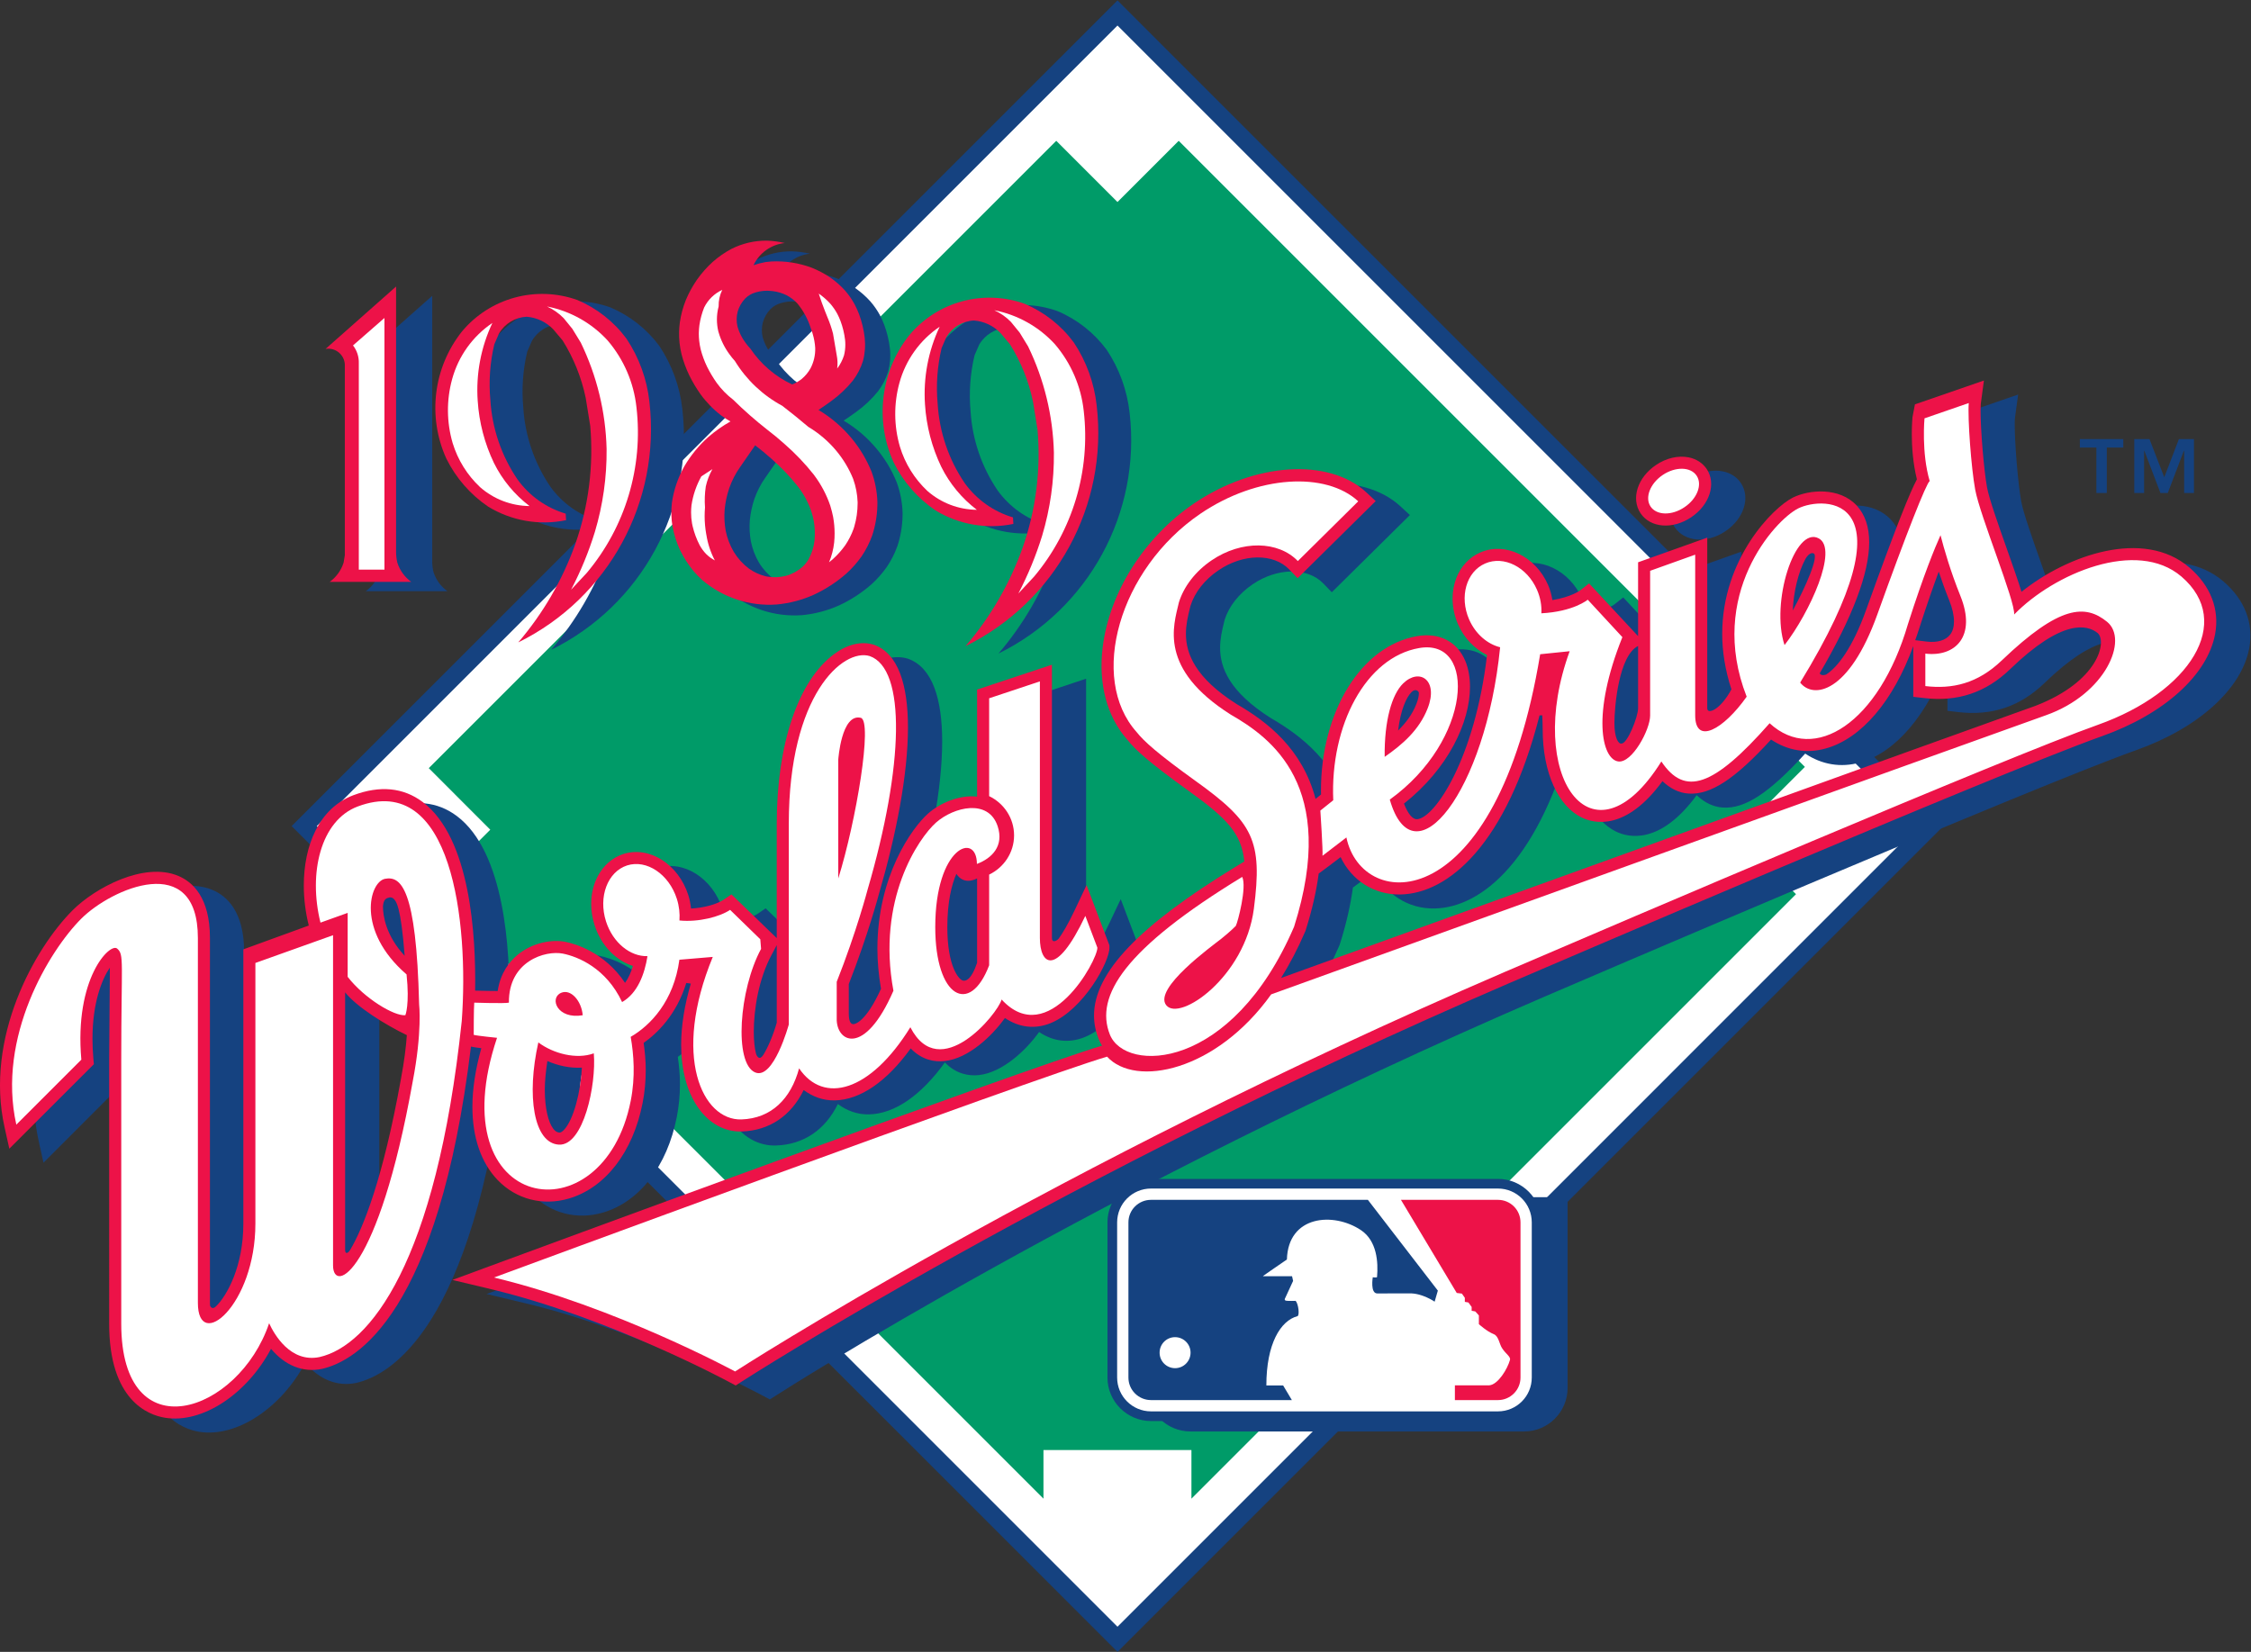 <?xml version="1.0" encoding="UTF-8" standalone="no"?>
<svg
   xmlns:dc="http://purl.org/dc/elements/1.1/"
   xmlns:cc="http://creativecommons.org/ns#"
   xmlns:rdf="http://www.w3.org/1999/02/22-rdf-syntax-ns#"
   xmlns:svg="http://www.w3.org/2000/svg"
   xmlns="http://www.w3.org/2000/svg"
   viewBox="0 0 320 234.867"
   height="234.867"
   width="320"
   xml:space="preserve"
   id="svg2"
   version="1.1"><rect x="0" y="0" width="320" height="234.867" fill="#333333" stroke="none"/><defs
     id="defs6"><clipPath
       id="clipPath20"
       clipPathUnits="userSpaceOnUse"><path
         id="path18"
         d="M 0,1761.53 V 0 h 2400 v 1761.53 z" /></clipPath></defs><g
     transform="matrix(1.333,0,0,-1.333,0,234.867)"
     id="g10"><g
       transform="scale(0.1)"
       id="g12"><g
         id="g14"><g
           clip-path="url(#clipPath20)"
           id="g16"><path
             id="path22"
             style="fill:#154280;fill-opacity:1;fill-rule:nonzero;stroke:none"
             d="m 2308.1,1252.88 15.61,40.72 h 16.07 v -57.48 h -10.46 v 44.97 h -0.33 l -17.15,-44.97 h -7.83 l -17.13,44.97 h -0.28 v -44.97 h -10.47 v 57.48 h 16.19 z m -43.7,31.68 h -17.58 v -48.44 h -11.12 v 48.44 h -17.63 v 9.04 h 46.33 v -9.04" /><path
             id="path24"
             style="fill:#154280;fill-opacity:1;fill-rule:nonzero;stroke:none"
             d="M 1191.75,1761.53 311.012,880.816 1191.75,0 2072.54,880.816 1191.75,1761.53" /><path
             id="path26"
             style="fill:#ffffff;fill-opacity:1;fill-rule:nonzero;stroke:none"
             d="M 1191.75,1734.71 337.867,880.816 1191.75,26.859 2045.68,880.816 1191.75,1734.71" /><path
             id="path28"
             style="fill:#009b68;fill-opacity:1;fill-rule:nonzero;stroke:none"
             d="m 1924.84,943.961 -667.81,667.789 c -24.97,-24.97 -65.28,-65.28 -65.28,-65.28 l -65.28,65.28 -669.2,-669.117 65.585,-65.664 -61.761,-61.817 651.726,-651.711 v 51.879 h 157.8 v -51.879 l 644.73,644.754 -63.16,63.192 72.65,72.574" /><path
             id="path30"
             style="fill:#154280;fill-opacity:1;fill-rule:nonzero;stroke:none"
             d="m 1786.07,1199.55 c 10.49,-15.67 34.15,-17.56 53.93,-4.29 19.81,13.29 27.03,35.89 16.54,51.57 -4.27,6.35 -11.15,10.79 -19.25,12.35 -11.13,2.24 -23.81,-0.73 -34.73,-8.05 -19.79,-13.29 -27.03,-35.93 -16.55,-51.58 h 0.06" /><path
             id="path32"
             style="fill:#154280;fill-opacity:1;fill-rule:nonzero;stroke:none"
             d="m 463.953,595.82 c -18.992,-105.91 -40.246,-158.898 -54.18,-182.148 -2.554,-4.07 -5.265,-4.211 -5.265,0.277 0,39.563 0,201.289 0,274.621 12.254,-15.59 42.832,-34.539 65.801,-45.75 -0.864,-12.308 -2.692,-28.05 -6.356,-47 z m -12.062,194.004 c 1.464,0.196 3.156,-0.472 3.609,-0.804 3.652,-3.016 8.316,-8.18 12.562,-61.5 -20.003,21.468 -23.214,42.55 -23.214,52.878 0.769,9.735 5.988,8.622 7.043,9.426 z M 620.199,615.219 c 11.188,-4.778 24.031,-7.75 36.821,-7.02 -1.114,-24.73 -8.661,-55.539 -19.313,-66.578 -1.281,-1.23 -3.055,-2.73 -4.492,-2.641 -1.727,0.079 -4.074,0.641 -6.797,4.27 -5.188,6.852 -8.988,21.441 -8.988,41.68 0,8.949 1.078,19.3 2.769,30.289 z m 239.223,113.613 1.828,3.316 3.551,6.883 c 0,-43.39 0,-81.312 0,-82.871 -3.711,-13.09 -9.406,-26.398 -14.25,-34.199 -4.051,-6.473 -6.832,-1.973 -7.828,1.25 -1.5,5.519 -2.418,13.668 -2.418,23.391 0,23.707 5.16,56.25 19.117,82.23 z m 196.968,86.129 c 0,0 6.78,-12.766 22.08,-4.879 0,-4.187 0,-84.98 0,-90 -6.55,-19.363 -12.73,-19.473 -14.86,-19.051 -4.38,0.801 -16.9,14.649 -16.9,57.059 0,27.129 4.63,45.523 9.68,56.871 z M 549.758,628.949 c -6.207,-22.25 -9.485,-43.219 -9.485,-62.34 0,-32.648 9.098,-59.75 27.082,-78.371 19.641,-20.468 48.043,-27.797 75.844,-19.578 38.895,11.461 68.309,49.551 78.567,101.809 2.281,11.48 3.39,23.191 3.39,35.293 0,9.41 -0.898,19.047 -2.281,28.898 14.094,9.828 34.902,29.692 45.469,63.871 l 4.855,-0.652 c -6.761,-23.039 -10.347,-45.078 -10.347,-65.07 0,-26.61 5.968,-49.59 17.949,-66.887 11.867,-17.184 28.492,-26.32 46.691,-25.781 29.606,0.918 52.707,16.898 66.051,44.23 9.711,-7.191 20.867,-11.289 33.019,-11.039 27.266,0.457 55.645,20.078 81.118,55.398 12.06,-12.46 25.58,-14.558 36,-13.511 25.86,2.691 51.28,27.383 64.48,45.992 15.06,-10.18 31.9,-12.289 48.72,-5.43 35.23,14.367 63.25,65.891 62.72,80.84 l -0.05,2.16 -24.33,64.141 -12.94,-27.324 c -6.99,-14.688 -12.59,-24.039 -16.86,-29.907 -3.44,-3.382 -7.13,-3.8 -7.13,0.86 v 291.489 l -79.82,-26.58 V 897.359 c -19.2,2.055 -39.97,-7.16 -52.26,-18.086 -17.09,-15.125 -54.046,-66.562 -54.046,-144.125 0,-13.476 1.281,-27.796 3.836,-42.859 -15.816,-34.937 -27.688,-38.148 -30.184,-37.629 -0.996,0.25 -4.218,1 -4.218,11.328 0,0.16 0,0.383 0.054,0.614 0,0 0,26.628 0,30.757 20.528,52.211 32.121,95.938 32.567,97.766 17.699,60.594 30.581,125.336 30.581,175.91 0,45.225 -10.292,79.125 -36.597,88.365 -13.32,4.05 -28.164,0.35 -42.391,-10.19 -38.148,-28.26 -61.011,-95.921 -61.011,-180.874 0,0 0,-64.191 0,-121.957 l -48.27,46.726 -8.679,-5.914 c -6.739,-4.546 -20.504,-8.574 -34.403,-9.211 -0.582,4.801 -1.441,9.543 -2.918,14.286 -10.597,33.043 -41.609,52.718 -69.179,43.89 -11.735,-3.722 -21.559,-12.347 -27.664,-24.156 -4.473,-8.719 -6.743,-18.703 -6.743,-29.051 0,-7.523 1.172,-15.203 3.555,-22.687 6.934,-21.703 22.691,-37.731 40.949,-43.563 -1.894,-6.379 -4.605,-12.711 -8.387,-18.008 -22,32.899 -53.648,41.731 -63.777,43.77 -13.676,2.758 -34.758,-0.52 -51.015,-14.09 -8.489,-6.949 -18.204,-19.141 -21.082,-38.383 -6.774,0 -15.876,0.192 -24.079,0.442 1,57.621 -4.718,162.906 -55.984,201.187 -20.617,15.445 -45.445,17.895 -73.742,7.238 -36.957,-13.953 -52.934,-54.043 -52.934,-96.32 0,-14.285 1.836,-28.801 5.274,-42.695 l -69.77,-25.442 V 441.891 c 0,-45.672 -17.508,-77.02 -29.219,-88.309 -4.105,-4.004 -6.32,0.047 -6.32,1.547 -0.055,0.691 -0.055,1.422 -0.055,2.281 v 389.141 c 0,43.195 -18.484,59.863 -33.961,66.273 C 189.84,827.973 137.711,799.902 113.93,776.211 73.07,735.371 20.012,639.941 41.297,544.672 l 5.094,-22.871 90.152,90.168 -0.535,6 c -0.637,7.402 -0.942,14.363 -0.942,20.972 0,39.008 10.27,63.797 18.485,75.899 0.023,-1.719 0.023,-3.61 0.023,-5.692 0,-6.179 -0.078,-13.898 -0.191,-22.828 l -0.5,-70.082 V 335.051 c 0,-81.68 41.504,-97.289 59.344,-100.231 40.359,-6.601 87.968,25.828 113.273,73.571 14.73,-17.672 33.926,-25.68 54.316,-21.5 36.946,8.429 124.227,58.98 158.903,343.781 2.222,-0.473 6.273,-1.082 11.039,-1.723" /><path
             id="path34"
             style="fill:#154280;fill-opacity:1;fill-rule:nonzero;stroke:none"
             d="m 2207.48,994.227 c -65.72,-23.215 -698.5,-251.918 -804.86,-290.297 9.13,14.609 17.78,30.992 25.74,49.5 l 0.23,0.609 0.25,0.633 c 7.01,22.058 11.5,42.199 13.98,60.594 l 11.79,8.679 c 0,0 5.82,4.493 11.51,8.852 11.89,-24.852 35.73,-40.418 63.98,-39.84 50.82,1.035 112.99,53.219 148.2,191.012 l 2.88,0.023 c 0.25,-5.242 0.46,-10.211 0.46,-14.613 0,-47.441 16.96,-82.313 41.62,-94.328 13.37,-6.547 47.08,-14.535 86.17,38.726 8.43,-7.929 17.65,-12.515 27.91,-13.172 23.41,-1.589 49.43,15.418 87.83,57.563 17.64,-11.789 37.95,-15.262 58.37,-9.543 38.23,10.652 72.18,50.992 93.36,109.245 0,-3.96 0,-54.07 0,-54.07 l 11.34,-1.36 c 35.73,-4.217 65.97,5.74 91.97,30.82 55.59,53.77 82.03,47.69 93.46,38.4 9.93,-9.2 0.7,-51.52 -66.19,-77.433 z m -657.89,13.593 c 0,-2.69 -0.54,-6.55 -2.58,-11.64 -4.41,-11.325 -11.56,-20.45 -19.6,-28.356 2.71,22.137 8.93,35.536 14.36,41.056 4.72,4.69 8.16,0.19 7.82,-1.06 z m 233.77,50.16 v -66.41 c 0,-9.269 -11.49,-38.09 -17.7,-37.625 -3.14,-0.828 -7.49,5.797 -7.49,21.672 0,18.11 4.8,72.293 25.19,82.363 z m 187.19,98.73 c 6,-2.46 -8.51,-35.98 -22.25,-60.8 0.9,19.92 6.01,40.75 13.27,54.29 0,0 4.33,8.52 8.98,6.51 z m 113.05,-78.78 c 7.97,25.02 14.85,44.39 20.43,59.37 3.19,-9.6 6.79,-19.81 11.12,-30.6 3.44,-8.43 5.16,-16.09 5.16,-22.5 0,-5.69 -1.36,-10.49 -4.11,-14.06 -4.72,-6.09 -13.75,-8.83 -24.94,-7.49 0,0 -9.23,1.15 -12.31,1.52 1.58,4.6 3.25,8.99 4.65,13.76 z m -106.55,-49.05 c 35.01,59.92 52.79,106.75 52.79,139.68 0,16.43 -4.38,29.47 -13.09,38.93 -18.62,20.3 -51.19,17.3 -68.39,8.7 -21.14,-10.51 -75.28,-65.1 -75.28,-145.28 0,-18.47 3.09,-38.29 9.9,-59.2 -11.74,-21.808 -25.8,-27.355 -25.8,-20.194 v 182.094 l -73.82,-26.35 v -78.81 l -52.22,56.28 -9.51,-7.46 c -0.11,-0.11 -9.46,-7.08 -29.6,-10.23 -0.95,5.43 -2.33,10.87 -4.61,16.03 -13.4,30.7 -45.83,46.22 -72.29,34.68 -11.55,-5.03 -20.65,-14.68 -25.53,-27.19 -2.72,-6.91 -4.05,-14.32 -4.05,-21.95 0,-9.18 1.94,-18.52 5.83,-27.43 6.49,-14.82 17.69,-26.33 30.95,-32.79 -13.01,-110.171 -55.42,-173.452 -74.4,-175.12 -4.97,-0.465 -10.04,5.753 -14.2,16.566 47.19,37.363 70.4,86.859 70.4,124.594 0,10.28 -1.71,19.73 -5.1,27.71 -8.63,20.59 -27.79,30.44 -51.27,26.36 -59.61,-10.34 -102.56,-80.285 -102.56,-164.785 0,-1.399 0.06,-2.758 0.09,-4.11 -1.45,-1.167 -3.66,-2.914 -5.85,-4.742 -13.99,53.149 -51.25,82.172 -84.04,101.114 -44.27,28.023 -54.21,53.823 -54.21,75.023 0,9.87 2.14,18.72 3.99,26.35 0,0 0.61,2.47 0.84,3.49 4.57,14.43 15.15,27.86 29.82,37.87 26.3,17.92 58.73,18.29 75.43,0.91 l 9.05,-9.37 83.28,82.34 -9.9,9.15 c -40.21,37.29 -119.49,32.08 -184.41,-12.04 v 0 c -52.59,-35.92 -89.74,-94.56 -96.9,-153.08 -4.75,-39.08 4.58,-74.011 26.22,-98.511 8.54,-10.812 22.64,-23.863 66.16,-55.097 40.36,-29.039 55.85,-45.278 58.64,-74.844 -3.46,-2.168 -8.89,-5.469 -8.89,-5.469 -103.1,-62.84 -151.31,-113.051 -151.31,-158.847 0,-8.493 1.63,-16.813 4.88,-25.032 0.97,-2.461 2.19,-4.82 3.64,-7.039 C 1124.64,605.449 582.008,405.012 558.777,396.5 l -39.859,-14.738 41.336,-9.871 C 686.258,341.82 813.016,273.57 814.262,272.879 l 6.707,-3.578 6.445,4.078 c 3.324,2.172 340.926,219.242 818.166,424.84 21.22,9.16 521.17,223.969 632.47,263.554 66.36,23.559 112.63,65.277 120.71,108.917 4.91,26.46 -4.88,51.63 -27.52,71.08 -48.63,41.69 -129.64,13.48 -178.97,-26.03 -3.4,11.13 -8.66,26.19 -15.97,46.83 -8.66,24.59 -18.53,52.35 -20.76,64.62 -3.44,18.95 -6.91,61.55 -6.91,81.86 0,2.83 0.06,5.19 0.23,7 l 3.41,25.07 -18.59,-6.41 -55.03,-19.03 -2.64,-13.67 c -0.03,-0.69 -0.7,-7.8 -0.7,-18.24 0,-12.86 1.17,-30.84 5.41,-48.04 -7.18,-13.49 -21.25,-47.72 -54.24,-139.54 -14.3,-39.9 -30.12,-60.76 -42.6,-68.69 -5.72,-1.86 -6.83,1.38 -6.83,1.38" /><path
             id="path36"
             style="fill:#ed1248;fill-opacity:1;fill-rule:nonzero;stroke:none"
             d="m 1749.62,1214.45 c 10.49,-15.62 34.18,-17.5 53.93,-4.25 19.8,13.24 27.02,35.94 16.54,51.55 -4.28,6.37 -11.14,10.79 -19.26,12.38 -11.12,2.19 -23.8,-0.73 -34.68,-8.1 -19.81,-13.21 -27.02,-35.91 -16.53,-51.58 v 0" /><path
             id="path38"
             style="fill:#ed1248;fill-opacity:1;fill-rule:nonzero;stroke:none"
             d="m 427.508,610.719 c -18.985,-105.867 -40.235,-158.848 -54.18,-182.098 -2.555,-4.051 -5.277,-4.269 -5.277,0.231 0,39.589 0,201.347 0,274.668 12.289,-15.59 42.832,-34.571 65.832,-45.692 -0.883,-12.398 -2.742,-28.066 -6.375,-47.109 z m -12.074,194.062 c 1.5,0.215 3.222,-0.5 3.578,-0.804 3.695,-3.032 8.347,-8.215 12.57,-61.516 -19.973,21.426 -23.191,42.566 -23.191,52.891 0.781,9.738 5.929,8.601 7.043,9.429 z m 168.32,-174.582 c 11.176,-4.828 24.019,-7.769 36.808,-7.019 -1.113,-24.719 -8.66,-55.629 -19.312,-66.61 -1.27,-1.23 -3.055,-2.75 -4.492,-2.672 -1.715,0.122 -4.074,0.641 -6.797,4.231 -5.188,6.91 -8.953,21.461 -8.953,41.742 0,8.961 1.101,19.348 2.746,30.328 z M 823,743.77 l 1.805,3.339 3.574,6.821 c 0,-43.34 0,-81.282 0,-82.809 -3.746,-13.121 -9.406,-26.441 -14.285,-34.242 -4.051,-6.43 -6.832,-1.938 -7.828,1.203 -1.5,5.598 -2.387,13.699 -2.387,23.406 0,23.723 5.141,56.34 19.121,82.282 z m 196.97,86.168 c 0,0 6.74,-12.79 22.06,-4.903 0,-4.199 0,-84.976 0,-90.023 -6.53,-19.391 -12.73,-19.43 -14.88,-19.032 -4.41,0.75 -16.86,14.649 -16.86,57.067 0,27.047 4.61,45.465 9.68,56.891 z M 513.312,643.93 c -6.218,-22.309 -9.519,-43.328 -9.519,-62.34 0,-32.699 9.133,-59.789 27.086,-78.449 19.719,-20.411 48.074,-27.743 75.863,-19.559 38.895,11.477 68.309,49.547 78.567,101.867 2.253,11.481 3.355,23.192 3.355,35.262 0,9.398 -0.852,19.027 -2.246,28.898 14.094,9.801 34.902,29.629 45.48,63.879 l 4.844,-0.648 c -6.765,-23.102 -10.312,-45.102 -10.312,-65.11 0,-26.57 5.965,-49.57 17.914,-66.949 11.879,-17.109 28.468,-26.293 46.691,-25.679 29.606,0.937 52.742,16.867 66.063,44.187 9.699,-7.16 20.855,-11.269 33.007,-11.039 27.278,0.52 55.622,20.059 81.118,55.43 12.039,-12.461 25.574,-14.61 35.957,-13.481 25.9,2.61 51.32,27.36 64.53,45.942 15.09,-10.153 31.91,-12.289 48.77,-5.469 35.17,14.43 63.2,65.969 62.7,80.867 l -0.06,2.172 -24.36,64.129 -12.92,-27.289 c -6.99,-14.703 -12.6,-24.031 -16.93,-29.961 -3.38,-3.309 -7.07,-3.801 -7.07,0.859 v 291.511 l -79.81,-26.52 V 912.281 c -19.2,2.055 -39.96,-7.105 -52.28,-18.086 -17.086,-15.125 -54.031,-66.504 -54.031,-144.125 0,-13.429 1.269,-27.769 3.824,-42.8 -15.863,-34.981 -27.688,-38.168 -30.16,-37.649 -1.02,0.231 -4.188,1 -4.188,11.289 0,0.231 0,0.422 0,0.551 0,0 0,26.73 0,30.879 20.504,52.219 32.125,95.879 32.621,97.742 17.645,60.555 30.5,125.313 30.5,175.906 0,45.252 -10.246,79.122 -36.535,88.332 -13.32,4.06 -28.219,0.39 -42.371,-10.15 -38.203,-28.36 -61.031,-95.963 -61.031,-180.881 0,0 0,-64.199 0,-121.949 l -48.305,46.652 -8.644,-5.879 c -6.778,-4.515 -20.539,-8.543 -34.461,-9.211 -0.559,4.797 -1.387,9.598 -2.918,14.321 -10.563,33.015 -41.606,52.679 -69.156,43.851 -11.766,-3.765 -21.559,-12.344 -27.629,-24.133 -4.528,-8.703 -6.778,-18.722 -6.778,-29.093 0,-7.5 1.172,-15.18 3.61,-22.668 6.886,-21.641 22.636,-37.731 40.894,-43.532 -1.883,-6.378 -4.605,-12.707 -8.375,-18.058 -21.976,32.961 -53.601,41.781 -63.758,43.808 -13.707,2.711 -34.789,-0.539 -51.07,-14.07 -8.43,-6.957 -18.168,-19.168 -21.027,-38.418 -6.774,0 -15.871,0.192 -24.055,0.442 0.945,57.675 -4.777,162.847 -56.039,201.246 -20.582,15.394 -45.391,17.8 -73.742,7.179 -36.946,-13.922 -52.922,-53.984 -52.922,-96.289 0,-14.261 1.793,-28.797 5.32,-42.73 L 259.52,749.352 V 456.84 c 0,-45.719 -17.532,-76.981 -29.266,-88.371 -4.051,-3.899 -6.297,0.062 -6.297,1.621 -0.055,0.629 -0.055,1.379 -0.055,2.242 v 389.117 c 0,43.254 -18.472,59.922 -33.949,66.332 C 153.383,842.984 101.254,814.848 77.527,791.133 36.633,750.27 -16.422,654.891 4.863,559.59 l 5.082,-22.852 90.172,90.121 -0.554,5.993 c -0.633,7.41 -0.941,14.437 -0.941,21.058 0,38.961 10.258,63.762 18.473,75.879 0,-1.75 0.058,-3.609 0.058,-5.66 0,-6.301 -0.082,-13.918 -0.191,-22.848 l -0.535,-70.082 V 350 c 0,-81.648 41.504,-97.32 59.375,-100.199 40.34,-6.66 87.937,25.75 113.242,73.488 14.762,-17.68 33.926,-25.66 54.316,-21.418 36.957,8.41 124.239,58.918 158.914,343.777 2.211,-0.546 6.262,-1.16 11.039,-1.718" /><path
             id="path40"
             style="fill:#ed1248;fill-opacity:1;fill-rule:nonzero;stroke:none"
             d="m 2171.05,1009.21 c -65.72,-23.241 -698.47,-251.98 -804.86,-290.378 9.1,14.59 17.78,31.02 25.77,49.582 l 0.23,0.524 0.21,0.613 c 7,22.101 11.5,42.219 13.96,60.637 l 11.79,8.75 c 0,0 5.83,4.492 11.55,8.792 11.89,-24.863 35.7,-40.394 63.97,-39.839 50.85,1.019 112.96,53.203 148.19,191 l 2.92,0.089 c 0.23,-5.253 0.42,-10.21 0.42,-14.648 0,-47.496 16.97,-82.285 41.61,-94.359 13.37,-6.512 47.11,-14.535 86.16,38.761 8.43,-7.964 17.59,-12.574 27.92,-13.23 23.44,-1.5 49.44,15.476 87.88,57.617 17.6,-11.766 37.9,-15.281 58.32,-9.519 38.23,10.632 72.19,50.968 93.35,109.218 0,-3.96 0,-54.12 0,-54.12 l 11.35,-1.3 c 35.73,-4.28 65.97,5.72 91.96,30.81 55.62,53.74 82.1,47.7 93.47,38.4 9.92,-9.23 0.69,-51.49 -66.17,-77.4 z m -657.88,13.56 c 0,-2.68 -0.58,-6.51 -2.66,-11.69 -4.36,-11.248 -11.46,-20.428 -19.5,-28.303 2.69,22.133 8.87,35.543 14.34,40.993 4.71,4.73 8.12,0.2 7.82,-1 z m 233.79,50.14 v -66.38 c 0,-9.272 -11.54,-38.151 -17.73,-37.628 -3.14,-0.832 -7.52,5.797 -7.52,21.637 0,18.121 4.8,72.321 25.25,82.371 z m 187.15,98.79 c 6.04,-2.53 -8.52,-36.07 -22.19,-60.84 0.85,19.95 5.93,40.76 13.19,54.32 0,0 4.28,8.48 9,6.52 z m 113.05,-78.81 c 8.01,24.94 14.9,44.41 20.44,59.39 3.16,-9.68 6.82,-19.84 11.16,-30.63 3.4,-8.46 5.09,-16.09 5.09,-22.5 0,-5.69 -1.32,-10.51 -4.09,-14.09 -4.67,-6.07 -13.71,-8.79 -24.9,-7.44 0,0 -9.29,1.08 -12.34,1.5 1.55,4.58 3.22,8.99 4.64,13.77 z m -106.51,-49.11 c 35.01,59.95 52.77,106.81 52.77,139.74 0,16.43 -4.39,29.41 -13.09,38.97 -18.59,20.29 -51.19,17.26 -68.41,8.66 -21.12,-10.6 -75.25,-65.09 -75.25,-145.31 0,-18.45 3.06,-38.34 9.82,-59.15 -11.7,-21.89 -25.77,-27.381 -25.77,-20.22 v 182.04 l -73.76,-26.3 v -78.78 l -52.27,56.25 -9.48,-7.43 c -0.12,-0.11 -9.56,-7.11 -29.64,-10.35 -0.91,5.55 -2.36,10.96 -4.61,16.15 -13.36,30.68 -45.83,46.25 -72.29,34.62 -11.54,-4.96 -20.62,-14.65 -25.52,-27.13 -2.66,-6.93 -4.03,-14.34 -4.03,-21.97 0,-9.16 1.94,-18.56 5.8,-27.47 6.49,-14.84 17.7,-26.33 30.96,-32.81 -12.98,-110.173 -55.38,-173.395 -74.4,-175.122 -4.94,-0.441 -10.02,5.801 -14.21,16.648 47.25,37.286 70.42,86.754 70.42,124.594 0,10.26 -1.67,19.67 -5.05,27.69 -8.66,20.61 -27.86,30.43 -51.28,26.35 -59.67,-10.32 -102.61,-80.28 -102.61,-164.848 0,-1.329 0.08,-2.747 0.08,-4.075 -1.44,-1.168 -3.66,-2.937 -5.83,-4.718 -13.98,53.179 -51.21,82.171 -84.06,101.101 -44.27,28.05 -54.2,53.84 -54.2,75.01 0,9.9 2.16,18.7 3.99,26.36 0,0 0.62,2.49 0.89,3.52 4.55,14.45 15.09,27.85 29.77,37.81 26.29,17.98 58.74,18.36 75.43,1.03 l 9.07,-9.41 83.25,82.26 -9.87,9.18 c -40.23,37.29 -119.51,32.1 -184.37,-12.03 v 0 c -52.66,-35.91 -89.78,-94.47 -96.94,-153.12 -4.77,-39.06 4.58,-73.934 26.19,-98.454 8.58,-10.824 22.64,-23.828 66.17,-55.16 40.37,-29.035 55.84,-45.215 58.67,-74.816 -3.5,-2.156 -8.93,-5.457 -8.93,-5.457 -103.04,-62.785 -151.33,-113.051 -151.33,-158.852 0,-8.472 1.69,-16.84 4.9,-25.062 1.03,-2.469 2.2,-4.797 3.66,-7.039 C 1088.18,620.352 545.516,419.969 522.32,411.461 l -39.859,-14.711 41.336,-9.898 C 649.746,356.719 776.578,288.5 777.863,287.75 l 6.715,-3.578 6.379,4.129 c 3.324,2.14 340.893,219.219 818.173,424.82 21.25,9.18 521.17,224.043 632.47,263.574 66.36,23.535 112.63,65.315 120.74,108.975 4.88,26.42 -4.88,51.63 -27.55,71.04 -48.66,41.7 -129.64,13.49 -178.94,-26.01 -3.44,11.17 -8.68,26.24 -15.98,46.82 -8.69,24.56 -18.54,52.38 -20.79,64.59 -3.43,18.95 -6.89,61.59 -6.89,81.84 0,2.85 0.07,5.25 0.21,7.07 l 3.36,25.05 -18.53,-6.41 -55.04,-19.02 -2.61,-13.71 c -0.06,-0.67 -0.72,-7.77 -0.72,-18.2 0,-12.9 1.16,-30.87 5.44,-48.04 -7.22,-13.49 -21.28,-47.73 -54.26,-139.58 -14.3,-39.84 -30.14,-60.73 -42.62,-68.69 -5.69,-1.87 -6.77,1.36 -6.77,1.36" /><path
             id="path42"
             style="fill:#ffffff;fill-opacity:1;fill-rule:nonzero;stroke:none"
             d="m 1760.28,1221.66 c -6.39,9.52 -0.5,24.61 13.03,33.72 13.51,9.06 29.71,8.75 36.06,-0.79 6.38,-9.51 0.56,-24.63 -12.98,-33.64 -13.53,-9.19 -29.71,-8.81 -36.11,0.71" /><path
             id="path44"
             style="fill:#ffffff;fill-opacity:1;fill-rule:nonzero;stroke:none"
             d="m 1280.1,1213.95 c -86.82,-59.18 -119.4,-175.39 -67.91,-232.864 7.8,-9.824 21.91,-22.691 63.65,-52.715 60.56,-43.527 70.85,-62.918 61.36,-135.719 -9.48,-72.851 -79.15,-120.754 -93.44,-102.914 -14.19,17.801 49.11,63.301 58.98,71.172 9.91,7.973 15.15,13.406 15.15,13.406 2.17,3.856 12.01,41.622 6.89,52.321 C 1199.49,750.27 1167.31,699.66 1183.62,658.5 c 16.31,-41.238 130,-39.531 196.47,114.988 47.64,150.309 -25.07,201.824 -67.56,226.242 -77.22,48.93 -61.11,94.62 -55.28,119.73 5.24,16.84 17.48,32.99 34.89,44.83 31.97,21.72 71.17,20.87 91.95,-0.78 l 64.41,63.73 c -34.17,31.71 -107.31,28.27 -168.4,-13.29" /><path
             id="path46"
             style="fill:#ffffff;fill-opacity:1;fill-rule:nonzero;stroke:none"
             d="m 596.098,541.059 c -27.028,1.421 -34.766,52.351 -21.977,109.031 15.953,-12.008 40.777,-18.391 59.149,-11.649 2.804,-33.492 -10.985,-98.761 -37.172,-97.382 z m 2.269,161.91 c 10.371,4.492 21.774,-8.489 23.078,-23.891 -27.129,-4.68 -35.945,18.281 -23.078,23.891 z m 295.617,248.73 c 0,0 3.282,49.501 23.977,44.637 13.035,-3.051 -4.938,-110.379 -23.977,-171.336 0,51.469 0,126.699 0,126.699 z M 1157.46,785.027 c -31.76,-66.945 -48.47,-51.457 -48.47,-23.578 v 273.711 l -54.1,-18.01 V 912.781 c 15.76,-7.605 26.58,-23.5 26.58,-41.859 0,-18.313 -10.82,-34.234 -26.58,-41.836 V 732.32 c -20.58,-54.101 -57.48,-34.441 -57.48,40.727 0,86.164 44.33,102.086 44.42,67.41 15.95,6.023 29.15,19.027 22.11,40.277 -9.87,29.606 -46.77,20.528 -65.69,3.86 -18.848,-16.782 -63.449,-82.399 -45.441,-179.383 -30.911,-71.191 -61.379,-54.902 -60.481,-29.16 v 38.679 c 21.082,53.153 33.008,98.618 33.008,98.618 38.625,132.144 41.176,235.092 2.168,248.822 -28.324,8.58 -86.281,-41.16 -86.281,-178.881 v -214.09 c 0,0 -16.262,-59.64 -36.004,-51.07 -22.535,9.82 -17.18,88 6.433,131.723 l -0.828,10.257 -32.191,31.352 c -10.926,-7.375 -33.789,-13.367 -54.031,-11.313 0.554,7.43 -0.286,15.282 -2.782,23.133 -8.429,26.27 -32.179,42.199 -53.011,35.598 -20.832,-6.774 -30.93,-33.461 -22.5,-59.785 7.269,-22.672 25.902,-37.574 44.218,-36.985 -3.109,-19.23 -10.484,-39.449 -27.074,-48.988 -17.031,36.34 -47.215,48.488 -63.144,51.68 -18.532,3.711 -58.086,-7.93 -57.586,-52.301 -4.223,-1.07 -36.957,0 -36.957,0 -0.555,-4.762 -0.555,-34.34 -0.555,-34.34 3.687,-1.058 24.859,-3.16 24.859,-3.16 -62.871,-187.539 113.516,-215.031 142.598,-67.109 5.047,25.738 3.266,49.16 -0.059,68.14 21.047,12.11 45.989,38.11 51.934,82.25 l 35.617,2.989 c -43.773,-105.942 -11.117,-174.598 30.488,-173.329 32.102,1.028 52.899,22.188 61.559,54.489 26.027,-38.5 75.797,-25.391 118.652,43.832 31.291,-60.922 93.081,14.09 97.321,29.578 49.8,-54.129 102.56,42.031 102.12,55.32 l -12.84,33.867" /><path
             id="path48"
             style="fill:#ffffff;fill-opacity:1;fill-rule:nonzero;stroke:none"
             d="m 1939.62,1187.7 c 21.31,-11.37 -9.62,-79.16 -36.48,-113.82 -15.03,45.08 10.93,127.51 36.48,113.82 z m -443.23,-154.71 c 17.37,16.97 38.01,3.63 26.16,-26.55 -9.04,-23.104 -26.8,-38.561 -45.86,-51.768 -0.45,38.613 7.66,66.548 19.7,78.318 z m 830.02,113.99 c -47.61,40.75 -135.8,3.3 -178.39,-40.48 1.28,14.23 -36.42,105.01 -41.58,133.3 -4.19,22.84 -8.15,75.94 -6.83,92.25 l -47.21,-16.31 c 0,0 -3.44,-36.48 5.55,-66.92 -3.38,-1.72 -25.3,-57.07 -55.76,-142.01 -30.47,-84.94 -68.64,-90.55 -82.38,-72.9 123.99,202.46 24.48,199.02 -2.13,185.73 -24.8,-12.4 -97.4,-92.27 -54.93,-200.8 -24.46,-34.735 -54.9,-52.07 -54.9,-19.86 v 171.34 l -48.05,-17.2 V 998.73 c 0,-15.179 -19.28,-50.855 -33.9,-48.972 -17.67,2.34 -28.82,50.164 4.3,132.592 l -36.93,39.94 c 0,0 -15.06,-12.7 -49.46,-14.5 0.45,8.06 -0.99,16.72 -4.66,25.1 -10.54,24.22 -35.34,36.76 -55.32,28.02 -20.03,-8.71 -27.66,-35.43 -17.08,-59.65 6.82,-15.59 19.52,-26.32 33.08,-29.68 -15.39,-154.228 -92.23,-251.264 -117.67,-162.486 87.68,63.168 93.19,172.356 31.37,161.656 -56.98,-9.85 -95.1,-82.594 -91.66,-162.352 l -13.76,-11.015 c 0,0 2.89,-43.391 2.28,-48.211 l 25.49,19.547 c 16.67,-80.313 160.07,-86.61 206.65,195.421 l 31.47,3.22 c -48.5,-132.579 24.02,-235.583 97.78,-117.602 24.89,-37.309 55.41,-27.438 115.45,40.781 47.59,-43.742 116.67,0 147.58,105.941 16.86,52.8 28.86,81.77 34.68,94.61 3.69,-14.39 10.65,-38.56 21.14,-64.58 17.51,-43.22 -5.34,-65.55 -37.34,-61.71 v -34.62 c 28.79,-3.41 55.7,2.61 81.56,27.39 61.87,59.2 89.16,59.97 112.33,41.11 23.13,-18.92 -1.61,-77.09 -65.22,-99.594 C 2109.83,973.566 1355.67,701.352 1355.67,701.352 1296.92,619.219 1210.98,601.789 1180.63,634.91 1098.28,610.441 526.793,399.332 526.793,399.332 655.965,368.469 783.934,299.121 783.934,299.121 c 0,0 336.176,217.391 820.146,425.848 128.67,55.34 535.37,229.066 633.25,263.879 97.76,34.732 145.86,109.422 89.08,158.132" /><path
             id="path50"
             style="fill:#ffffff;fill-opacity:1;fill-rule:nonzero;stroke:none"
             d="m 381.473,901.738 c -39.61,-14.875 -52.817,-71.187 -39.692,-123.871 l 28.992,10.383 v -68.199 c 18.032,-23.25 49.883,-42.192 61.536,-40.91 0,0 4.707,11.148 1.269,43.488 -54.262,46.887 -39.609,99.016 -22.805,102.008 16.758,3.054 33.211,-9.895 36.207,-133.875 0,0 3.438,-29.274 -6.855,-82.512 C 403.227,402.32 355.184,381.32 355.184,412.23 V 764.441 L 272.363,734.84 v -278 c 0,-87.059 -61.328,-137.711 -61.328,-84.508 v 389.117 c 0,93.543 -92.215,52.762 -124.406,20.582 C 52.734,748.16 -3.488,655.91 17.402,562.391 l 69.34,69.308 C 79.082,718.539 117.32,756.73 124.91,750.18 c 7.695,-6.508 4.395,-13.09 4.395,-118.981 V 350 c 0,-137.852 125.164,-95.738 157.707,0.559 5.3,-11.579 22.636,-42.469 53.738,-36.071 53.16,12.094 124.43,99.934 151.695,358.512 7.715,105.559 -10.507,266.523 -110.972,228.738" /><path
             id="path52"
             style="fill:#154280;fill-opacity:1;fill-rule:nonzero;stroke:none"
             d="m 1269.62,485.031 c -25.63,8.367 -46.39,-12.461 -46.39,-38.011 V 281.5 c 0,-25.539 20.76,-46.379 46.39,-46.379 h 355.77 c 25.57,0 46.38,20.84 46.38,46.379 v 203.531 h -402.15" /><path
             id="path54"
             style="fill:#154280;fill-opacity:1;fill-rule:nonzero;stroke:none"
             d="m 1597.51,504.5 h -370 c -25.61,0 -46.44,-20.809 -46.44,-46.379 V 292.66 c 0,-25.582 20.83,-46.41 46.44,-46.41 h 370 c 25.61,0 46.41,20.828 46.41,46.41 v 165.461 c 0,25.57 -20.84,46.379 -46.41,46.379" /><path
             id="path56"
             style="fill:#ffffff;fill-opacity:1;fill-rule:nonzero;stroke:none"
             d="m 1227.51,256.559 c -19.95,0 -36.13,16.179 -36.13,36.101 v 165.461 c 0,19.961 16.18,36.109 36.13,36.109 h 370 c 19.95,0 36.06,-16.148 36.06,-36.109 V 292.66 c 0,-19.922 -16.11,-36.101 -36.06,-36.101 h -370" /><path
             id="path58"
             style="fill:#ed1248;fill-opacity:1;fill-rule:nonzero;stroke:none"
             d="m 1614.54,475.148 c -4.55,4.524 -10.62,7.024 -17.03,7.024 h -103.45 l 59.5,-99.32 5.47,-0.672 3.16,-4.469 v -4.34 l 3.83,-0.672 3.44,-4.777 v -4.07 l 3.82,-0.672 c 0,0 3.89,-4.078 3.89,-4.301 0,0.223 0,-9.301 0,-9.301 0,0 8.38,-7.68 15.84,-10.648 5.25,-2.02 5.92,-10.43 8.85,-14.891 4.11,-6.437 9.55,-9.129 8.44,-12.711 -2.75,-9.769 -12.71,-26.129 -21.97,-26.969 0,0 -23.14,-0.019 -36.74,-0.019 v -15.738 h 45.92 c 13.28,0 24.05,10.796 24.05,24.058 v 165.461 c 0,6.41 -2.49,12.508 -7.02,17.027" /><path
             id="path60"
             style="fill:#154280;fill-opacity:1;fill-rule:nonzero;stroke:none"
             d="m 1253.17,302.641 c -9.16,0 -16.5,7.41 -16.5,16.539 0,9.129 7.32,16.539 16.47,16.539 9.16,0 16.54,-7.41 16.54,-16.539 0,-9.129 -7.38,-16.539 -16.51,-16.539 z m 205.62,179.531 h -231.28 c -6.44,0 -12.49,-2.5 -17.06,-7.024 -4.53,-4.519 -7.03,-10.617 -7.03,-17.027 V 292.66 c 0,-6.441 2.5,-12.461 7.03,-17 4.57,-4.531 10.62,-7.058 17.06,-7.058 h 150.22 c -3.8,6.308 -7.99,13.378 -9.29,15.57 h -17.92 c -0.03,44.41 15.14,69.156 33.09,73.91 2.47,0.5 1.3,12.699 -1.83,16.359 0,0 -8.62,-0.269 -10.46,0.2 -2.27,0.668 -0.66,2.91 -0.66,2.91 l 8.38,18.168 -1.11,4.992 h -31.13 c -0.44,0 25.63,17.84 25.63,17.84 1.33,47.168 49.61,50.859 78.9,31.379 17.2,-11.508 18.59,-34.231 17.23,-50.071 -0.25,-0.918 -4.55,-0.25 -4.55,-0.25 0,0 -2.94,-17.257 4.8,-17.257 l 34.01,0.058 c 13.8,0.442 27.16,-8.828 27.16,-8.828 l 3.42,11.789 -74.61,96.801" /><path
             id="path62"
             style="fill:#154280;fill-opacity:1;fill-rule:nonzero;stroke:none"
             d="m 390.109,1131.39 v 0 c 7.032,5.06 12.207,12.24 14.813,20.49 l 1.344,7.98 v 201.41 c 0.285,5.37 -1.832,10.59 -5.836,14.21 -3.973,3.61 -9.375,5.22 -14.684,4.37 l 75.199,66.54 v -283.31 c 0,-3.78 0.465,-7.53 1.332,-11.2 2.606,-8.25 7.813,-15.43 14.844,-20.49 h -87.012" /><path
             id="path64"
             style="fill:#ed1248;fill-opacity:1;fill-rule:evenodd;stroke:none"
             d="m 351.602,1141.29 v 0 c 7,5.09 12.207,12.26 14.843,20.52 l 1.301,7.97 v 201.45 c 0.328,5.36 -1.82,10.59 -5.793,14.21 -3.973,3.61 -9.375,5.21 -14.715,4.37 l 75.164,66.51 v -283.31 c 0.032,-3.78 0.489,-7.55 1.332,-11.2 2.649,-8.26 7.848,-15.43 14.844,-20.52 h -86.976" /><path
             id="path66"
             style="fill:#ffffff;fill-opacity:1;fill-rule:evenodd;stroke:none"
             d="m 382.656,1374.32 v 0 c 0.258,6.93 -1.922,13.72 -6.183,19.19 L 410,1422.79 v -268.44 h -27.344 v 219.97" /><path
             id="path68"
             style="fill:#154280;fill-opacity:1;fill-rule:evenodd;stroke:none"
             d="m 727.684,1325.64 v 0 c 12.371,-106.56 -43.618,-209.36 -139.852,-256.78 26.43,30.94 47.035,66.41 60.707,104.73 14.289,40.46 19.762,83.52 16.051,126.28 l -4.84,29.84 c -4.504,21.69 -12.836,42.41 -24.555,61.21 l -9.961,11.84 c -7.488,7.88 -17.644,12.69 -28.472,13.51 -12.219,-0.6 -23.321,-7.33 -29.469,-17.89 l -5.016,-11.54 c -4.656,-19.48 -6.054,-39.58 -4.23,-59.5 1.887,-30.28 11.883,-59.48 28.918,-84.54 12.648,-17.54 30.75,-30.4 51.453,-36.58 l 0.422,-6.91 c -28.547,-5.89 -58.301,-0.73 -83.168,14.48 -19.043,12.92 -34.375,30.58 -44.555,51.22 -20.258,44.63 -13.91,96.86 16.461,135.34 29.914,36.07 79.199,49.55 123.305,33.73 20.836,-8.8 38.933,-23.04 52.344,-41.24 13.414,-20.13 21.777,-43.18 24.457,-67.2" /><path
             id="path70"
             style="fill:#ed1248;fill-opacity:1;fill-rule:evenodd;stroke:none"
             d="m 692.562,1333.46 v 0 c 12.391,-106.54 -43.621,-209.35 -139.855,-256.7 26.434,30.89 47.039,66.36 60.742,104.65 14.258,40.49 19.727,83.53 16.016,126.3 l -4.84,29.83 c -4.504,21.69 -12.836,42.41 -24.555,61.19 l -9.961,11.85 c -7.488,7.87 -17.644,12.69 -28.484,13.53 -12.203,-0.61 -23.305,-7.32 -29.48,-17.9 l -4.993,-11.53 c -4.621,-19.46 -6.054,-39.57 -4.199,-59.5 1.856,-30.26 11.852,-59.48 28.906,-84.56 12.633,-17.52 30.7,-30.38 51.434,-36.55 l 0.402,-6.94 c -28.558,-5.91 -58.281,-0.73 -83.148,14.48 -19.043,12.95 -34.375,30.59 -44.567,51.23 -20.246,44.63 -13.898,96.82 16.473,135.3 29.914,36.09 79.199,49.57 123.352,33.78 20.82,-8.81 38.886,-23.05 52.332,-41.24 13.41,-20.13 21.789,-43.17 24.425,-67.22" /><path
             id="path72"
             style="fill:#ffffff;fill-opacity:1;fill-rule:evenodd;stroke:none"
             d="m 678.75,1327.59 v 0 c 7.422,-63.7 -11.785,-127.62 -52.996,-176.72 l -16.731,-17.92 c 10.352,19.74 18.825,40.38 25.391,61.68 8.559,28.68 12.801,58.49 12.5,88.43 -0.976,39.36 -10.352,78.03 -27.539,113.45 l -8.984,14.69 -9.246,11.36 c -5.11,5.24 -11.165,9.49 -17.805,12.5 24.902,-4.86 47.59,-17.59 64.711,-36.31 17.156,-20.1 27.867,-44.89 30.699,-71.16" /><path
             id="path74"
             style="fill:#ffffff;fill-opacity:1;fill-rule:evenodd;stroke:none"
             d="m 509.445,1334.56 v 0 c 1.465,-23.09 7.367,-45.64 17.352,-66.49 8.949,-18.02 21.937,-33.73 37.953,-45.9 -19.398,0.19 -38.141,7.31 -52.723,20.14 -13.746,12.87 -23.828,29.11 -29.308,47.11 -6.465,22.22 -6.672,45.79 -0.539,68.1 6.66,24.48 21.894,45.74 42.922,59.95 -12.204,-25.85 -17.61,-54.4 -15.657,-82.91" /><path
             id="path76"
             style="fill:#154280;fill-opacity:1;fill-rule:evenodd;stroke:none"
             d="m 832.211,1275.59 v 0 c 5.945,-4.54 11.707,-9.34 17.273,-14.32 10.59,-9.2 20.278,-19.35 28.938,-30.38 5.988,-8.01 10.711,-16.96 13.898,-26.46 0.981,-3.06 1.758,-6.16 2.379,-9.32 1.235,-6.93 1.496,-14.02 0.824,-21.03 -0.793,-7.13 -2.972,-14.02 -6.421,-20.3 -1.727,-2.81 -3.778,-5.39 -6.188,-7.67 -5.012,-4.5 -11.035,-7.81 -17.566,-9.66 -6.61,-1.76 -13.508,-2.05 -20.258,-0.91 l -1.629,0.32 c -6.445,1.59 -12.563,4.4 -17.969,8.25 -6.402,4.87 -11.883,10.89 -16.082,17.77 -4.101,6.98 -6.996,14.59 -8.594,22.52 -1.398,7.53 -1.746,15.23 -1.136,22.85 0.75,7.61 2.375,15.11 4.785,22.34 2.863,8.27 6.879,16.08 11.945,23.19 z m -10.387,109.49 v 0 c 1.617,-2.28 3.406,-4.46 5.364,-6.51 11.109,-16.49 26.46,-29.65 44.464,-38.09 3.754,1.45 7.203,3.45 10.286,5.96 3.777,3.11 6.902,6.94 9.308,11.18 3.527,6.76 5.254,14.31 4.981,21.93 -0.293,5.06 -1.204,10.06 -2.668,14.91 l -0.457,1.43 c -0.551,1.63 -1.075,3.27 -1.661,4.89 -3.058,9.5 -7.843,18.35 -14.148,26.07 -3.363,3.52 -7.238,6.51 -11.523,8.76 -4.536,2.24 -9.352,3.7 -14.332,4.36 -2.172,0.29 -4.395,0.45 -6.61,0.47 -5.34,0.02 -10.609,-1 -15.558,-3 -1.79,-0.82 -3.516,-1.81 -5.114,-3 l -2.754,-2.47 c -3.687,-3.94 -6.414,-8.73 -7.855,-13.93 -1.367,-5.26 -1.399,-10.76 -0.129,-16.03 1.801,-6.09 4.621,-11.82 8.406,-16.93 z m 22.68,108.79 v 0 c 6.508,-0.19 12.957,-1.04 19.281,-2.54 -14.496,-1.55 -27.117,-10.51 -33.344,-23.67 4.168,1.44 8.442,2.55 12.801,3.36 2.11,0.27 4.258,0.49 6.406,0.63 14.582,0.71 29.207,-1.54 42.868,-6.65 6.781,-2.71 13.281,-6.12 19.371,-10.18 5.988,-4.14 11.5,-8.96 16.351,-14.39 3.961,-4.54 7.344,-9.48 10.219,-14.76 1.727,-3.32 3.246,-6.72 4.547,-10.21 3.039,-8.11 5.047,-16.54 6.055,-25.14 0.914,-8.27 0.273,-16.61 -1.821,-24.64 -2.343,-7.67 -6.09,-14.89 -10.972,-21.25 -6.696,-8.27 -14.485,-15.6 -23.141,-21.82 -4.398,-3.22 -8.855,-6.31 -13.402,-9.31 13.441,-8 25.41,-18.26 35.371,-30.3 8.922,-10.73 16.113,-22.78 21.289,-35.7 3.754,-10.32 5.828,-21.16 6.187,-32.11 0.098,-10.96 -1.402,-21.87 -4.461,-32.37 -0.347,-1.19 -0.75,-2.36 -1.14,-3.52 -2.832,-7.85 -6.606,-15.3 -11.293,-22.19 -4.723,-6.68 -10.125,-12.81 -16.18,-18.34 -10.406,-9.11 -22.101,-16.71 -34.668,-22.56 -12.566,-5.63 -25.976,-9.16 -39.648,-10.42 -28.828,-2.06 -57.325,7.26 -79.328,26.01 -3.411,3.09 -6.629,6.44 -9.637,9.97 -5.535,6.76 -10.254,14.15 -14.051,22 -3.687,7.89 -6.348,16.2 -8.008,24.75 -1.476,8.51 -1.726,17.17 -0.758,25.72 1.954,13.58 6.379,26.67 13.082,38.63 6.903,11.81 15.563,22.45 25.782,31.56 7.293,6.32 15.203,11.87 23.644,16.6 -3.383,1.9 -6.652,4.01 -9.773,6.29 -8.5,6.45 -15.942,14.1 -22.168,22.73 -4.582,6.47 -8.617,13.3 -12.113,20.41 -3.45,7.13 -6.184,14.57 -8.168,22.23 -0.934,3.97 -1.661,8.01 -2.106,12.08 -0.433,3.93 -0.566,7.9 -0.488,11.84 0.086,3.38 0.348,6.77 0.812,10.12 1.196,8.15 3.344,16.12 6.403,23.77 3.191,7.67 7.164,14.98 11.914,21.8 4.816,6.78 10.32,13.06 16.48,18.66 6.145,5.5 12.946,10.25 20.239,14.12 11.664,5.89 24.523,8.9 37.566,8.79" /><path
             id="path78"
             style="fill:#ed1248;fill-opacity:1;fill-rule:evenodd;stroke:none"
             d="m 805.344,1286.98 v 0 c 5.957,-4.53 11.695,-9.31 17.297,-14.3 10.566,-9.2 20.234,-19.37 28.894,-30.39 6.067,-8.02 10.754,-16.96 13.93,-26.45 0.976,-3.08 1.726,-6.18 2.355,-9.33 1.258,-6.94 1.52,-14.01 0.836,-21.03 -0.781,-7.12 -2.984,-14.03 -6.445,-20.29 -1.691,-2.82 -3.777,-5.4 -6.152,-7.67 -5.047,-4.5 -11.067,-7.82 -17.579,-9.68 -6.597,-1.74 -13.507,-2.05 -20.281,-0.91 l -1.625,0.34 c -6.445,1.58 -12.531,4.38 -17.926,8.23 -6.457,4.88 -11.894,10.91 -16.082,17.78 -4.101,6.99 -7.043,14.58 -8.636,22.51 -1.368,7.55 -1.727,15.24 -1.106,22.86 0.746,7.61 2.344,15.09 4.785,22.33 2.832,8.27 6.868,16.09 11.946,23.2 z m -10.383,109.5 v 0 c 1.637,-2.28 3.414,-4.45 5.348,-6.5 11.121,-16.49 26.484,-29.66 44.488,-38.09 3.742,1.43 7.191,3.45 10.328,5.96 3.711,3.12 6.859,6.92 9.234,11.18 3.547,6.75 5.274,14.31 5.024,21.92 -0.324,5.06 -1.238,10.06 -2.68,14.9 l -0.445,1.43 c -0.563,1.64 -1.117,3.28 -1.703,4.92 -3.028,9.48 -7.813,18.32 -14.16,26.04 -3.321,3.55 -7.215,6.51 -11.512,8.79 -4.504,2.21 -9.356,3.69 -14.301,4.36 -2.215,0.27 -4.414,0.42 -6.633,0.46 -5.316,0.01 -10.59,-1 -15.535,-3 -1.781,-0.82 -3.504,-1.82 -5.113,-2.99 l -2.766,-2.48 c -3.699,-3.96 -6.41,-8.72 -7.879,-13.93 -1.332,-5.26 -1.398,-10.76 -0.097,-16.04 1.757,-6.11 4.625,-11.82 8.402,-16.93 z m 22.656,108.79 v 0 c 6.508,-0.19 12.953,-1.04 19.281,-2.54 -14.464,-1.53 -27.097,-10.52 -33.3,-23.67 4.156,1.44 8.418,2.57 12.75,3.35 2.144,0.29 4.304,0.5 6.453,0.65 14.574,0.72 29.156,-1.56 42.871,-6.67 6.762,-2.7 13.281,-6.11 19.324,-10.16 6.024,-4.13 11.524,-8.97 16.387,-14.38 3.937,-4.55 7.344,-9.51 10.176,-14.78 1.757,-3.31 3.257,-6.71 4.589,-10.21 2.997,-8.11 5.047,-16.55 6.024,-25.15 0.91,-8.25 0.305,-16.6 -1.789,-24.62 -2.367,-7.69 -6.078,-14.88 -10.973,-21.27 -6.703,-8.26 -14.515,-15.59 -23.133,-21.81 -4.402,-3.22 -8.863,-6.32 -13.386,-9.31 13.41,-8.01 25.386,-18.25 35.347,-30.3 8.918,-10.72 16.082,-22.76 21.289,-35.71 3.754,-10.3 5.828,-21.14 6.188,-32.1 0.105,-10.96 -1.403,-21.87 -4.492,-32.38 -0.328,-1.17 -0.719,-2.35 -1.11,-3.51 -2.797,-7.83 -6.605,-15.29 -11.261,-22.18 -4.75,-6.68 -10.145,-12.83 -16.231,-18.33 -10.43,-9.14 -22.105,-16.73 -34.68,-22.58 -12.535,-5.63 -25.945,-9.15 -39.648,-10.42 -28.809,-2.06 -57.293,7.28 -79.297,25.99 -3.441,3.11 -6.676,6.45 -9.637,10 -5.535,6.75 -10.254,14.13 -14.093,22.01 -3.68,7.87 -6.348,16.19 -7.977,24.74 -1.465,8.49 -1.723,17.15 -0.738,25.71 1.945,13.57 6.371,26.67 13.078,38.64 6.867,11.82 15.601,22.46 25.777,31.54 7.305,6.33 15.215,11.89 23.602,16.61 -3.34,1.89 -6.61,3.99 -9.766,6.29 -8.422,6.44 -15.918,14.12 -22.168,22.74 -4.547,6.46 -8.625,13.28 -12.109,20.39 -3.406,7.13 -6.153,14.58 -8.137,22.26 -0.945,3.96 -1.691,8 -2.117,12.05 -0.41,3.94 -0.574,7.9 -0.488,11.85 0.078,3.38 0.359,6.76 0.812,10.11 1.176,8.15 3.324,16.15 6.383,23.8 3.191,7.66 7.191,14.97 11.926,21.78 4.804,6.8 10.34,13.05 16.492,18.68 6.164,5.48 12.934,10.22 20.215,14.09 11.652,5.89 24.543,8.9 37.566,8.8" /><path
             id="path80"
             style="fill:#ffffff;fill-opacity:1;fill-rule:evenodd;stroke:none"
             d="m 914.621,1225.36 v 0 c 0,-8.5 -1.172,-16.96 -3.582,-25.11 l -0.769,-2.44 c -2.192,-6.11 -5.157,-11.92 -8.766,-17.31 -3.77,-5.3 -8.109,-10.2 -12.914,-14.59 -1.445,-1.27 -2.942,-2.51 -4.438,-3.7 2.832,6.73 4.653,13.82 5.446,21.06 0.347,3.28 0.476,6.53 0.476,9.82 0,5.76 -0.519,11.5 -1.527,17.19 l -0.035,0.23 c -0.782,3.91 -1.758,7.79 -2.93,11.6 l -0.117,0.45 c -3.949,11.62 -9.711,22.55 -17.07,32.38 l -0.25,0.39 c -9.469,12 -20.063,23.11 -31.575,33.14 -5.922,5.33 -12.109,10.41 -18.433,15.25 -12.696,9.94 -24.805,20.58 -36.262,31.89 -6.707,5.11 -12.633,11.19 -17.582,18 -3.895,5.53 -7.344,11.35 -10.352,17.41 -2.796,5.83 -5.043,11.93 -6.671,18.19 -0.708,3.01 -1.27,6.06 -1.594,9.15 -0.262,2.51 -0.422,5.05 -0.422,7.59 l 0.031,1.51 c 0.067,2.59 0.27,5.17 0.617,7.74 0.946,6.44 2.637,12.72 5.047,18.75 4.071,8.3 10.903,14.93 19.305,18.81 -2.703,-5.49 -3.996,-11.55 -3.875,-17.65 l -0.098,-0.39 c -1.14,-4.42 -1.726,-8.98 -1.726,-13.54 0,-4.29 0.519,-8.56 1.496,-12.73 l 0.297,-0.94 c 2.437,-8.42 6.347,-16.34 11.554,-23.4 1.821,-2.54 3.778,-4.95 5.86,-7.26 12.304,-20.11 29.75,-36.59 50.519,-47.76 9.442,-7.26 18.719,-14.77 27.801,-22.49 11.359,-6.77 21.484,-15.45 29.945,-25.65 7.422,-8.97 13.457,-19 17.809,-29.78 2.906,-8.04 4.492,-16.45 4.785,-24.97 v -0.84" /><path
             id="path82"
             style="fill:#ffffff;fill-opacity:1;fill-rule:evenodd;stroke:none"
             d="m 901.504,1394.32 v 0 c 0,-3.86 -0.449,-7.71 -1.402,-11.45 -1.618,-5.05 -4.071,-9.79 -7.258,-14 0.586,4.75 0.433,9.58 -0.543,14.28 l -3.918,22.99 c -1.52,5.87 -3.485,11.62 -5.86,17.22 -0.867,2.18 -1.757,4.39 -2.636,6.58 -2.473,6.19 -4.688,12.48 -6.707,18.85 4.535,-3.15 8.695,-6.81 12.402,-10.9 2.801,-3.27 5.273,-6.81 7.324,-10.61 1.336,-2.52 2.477,-5.12 3.485,-7.78 2.421,-6.46 4.035,-13.2 4.851,-20.06 0.203,-1.7 0.262,-3.41 0.262,-5.12" /><path
             id="path84"
             style="fill:#ffffff;fill-opacity:1;fill-rule:evenodd;stroke:none"
             d="m 759.75,1261.56 v 0 c -3.223,-5.77 -5.609,-11.98 -7.043,-18.43 -1.105,-7.42 -1.398,-14.94 -0.848,-22.4 l -0.019,-0.33 c -0.238,-2.99 -0.371,-5.99 -0.371,-8.98 0,-6.5 0.586,-12.98 1.726,-19.37 l 0.11,-0.43 c 1.496,-9.59 4.547,-18.84 9.039,-27.41 -3.324,1.76 -6.414,4.01 -9.106,6.65 -2.734,2.81 -5.109,6 -7.008,9.46 -3.355,6.47 -5.925,13.34 -7.585,20.43 l -0.618,2.94 c -0.683,3.87 -1.011,7.8 -1.011,11.73 0,2.52 0.164,5.04 0.422,7.53 1.597,10.84 5.179,21.31 10.515,30.88 l 11.797,7.73" /><path
             id="path86"
             style="fill:#154280;fill-opacity:1;fill-rule:evenodd;stroke:none"
             d="m 1204.69,1321.64 v 0 c 12.37,-106.57 -43.62,-209.37 -139.84,-256.77 26.46,30.91 47.05,66.4 60.71,104.72 14.3,40.45 19.76,83.52 16.04,126.28 l -4.85,29.84 c -4.48,21.69 -12.81,42.41 -24.57,61.19 l -9.92,11.85 c -7.5,7.88 -17.64,12.7 -28.49,13.51 -12.21,-0.58 -23.31,-7.32 -29.5,-17.89 l -4.98,-11.53 c -4.62,-19.47 -6.04,-39.59 -4.22,-59.51 1.88,-30.28 11.84,-59.47 28.9,-84.54 12.67,-17.53 30.73,-30.4 51.47,-36.58 l 0.43,-6.91 c -28.56,-5.89 -58.28,-0.72 -83.17,14.49 -19.06,12.92 -34.38,30.58 -44.575,51.19 -20.25,44.65 -13.871,96.87 16.465,135.36 29.93,36.07 79.21,49.56 123.31,33.74 20.83,-8.8 38.91,-23.06 52.35,-41.24 13.42,-20.13 21.78,-43.18 24.44,-67.2" /><path
             id="path88"
             style="fill:#ed1248;fill-opacity:1;fill-rule:evenodd;stroke:none"
             d="m 1169.57,1329.46 v 0 c 12.41,-106.54 -43.62,-209.36 -139.88,-256.7 26.48,30.88 47.07,66.36 60.79,104.65 14.25,40.48 19.71,83.53 16,126.29 l -4.85,29.83 c -4.48,21.7 -12.79,42.42 -24.54,61.2 l -9.95,11.84 c -7.49,7.86 -17.62,12.69 -28.5,13.52 -12.2,-0.59 -23.3,-7.31 -29.49,-17.9 l -4.97,-11.51 c -4.621,-19.47 -6.032,-39.57 -4.207,-59.5 1.857,-30.28 11.817,-59.48 28.867,-84.56 12.67,-17.53 30.73,-30.39 51.47,-36.54 l 0.39,-6.95 c -28.52,-5.91 -58.27,-0.73 -83.126,14.47 -19.043,12.94 -34.418,30.6 -44.578,51.24 -20.234,44.63 -13.887,96.84 16.473,135.3 29.918,36.08 79.211,49.57 123.321,33.77 20.85,-8.81 38.92,-23.04 52.36,-41.24 13.43,-20.14 21.75,-43.19 24.42,-67.21" /><path
             id="path90"
             style="fill:#ffffff;fill-opacity:1;fill-rule:evenodd;stroke:none"
             d="m 1155.77,1323.59 v 0 c 7.38,-63.7 -11.79,-127.63 -53.02,-176.72 l -16.71,-17.95 c 10.32,19.77 18.81,40.4 25.39,61.71 8.57,28.67 12.79,58.49 12.51,88.43 -0.98,39.35 -10.36,78.03 -27.54,113.44 l -8.99,14.7 -9.25,11.35 c -5.11,5.25 -11.13,9.5 -17.81,12.5 24.91,-4.85 47.61,-17.58 64.72,-36.3 17.16,-20.11 27.86,-44.89 30.7,-71.16" /><path
             id="path92"
             style="fill:#ffffff;fill-opacity:1;fill-rule:evenodd;stroke:none"
             d="m 986.465,1330.55 v 0 c 1.461,-23.07 7.355,-45.63 17.345,-66.49 8.95,-18.01 21.95,-33.72 37.96,-45.89 -19.44,0.18 -38.15,7.31 -52.758,20.13 -13.703,12.87 -23.805,29.12 -29.274,47.12 -6.48,22.22 -6.676,45.79 -0.554,68.1 6.671,24.46 21.906,45.73 42.936,59.95 -12.206,-25.85 -17.565,-54.4 -15.655,-82.92" /></g></g></g></g></svg>